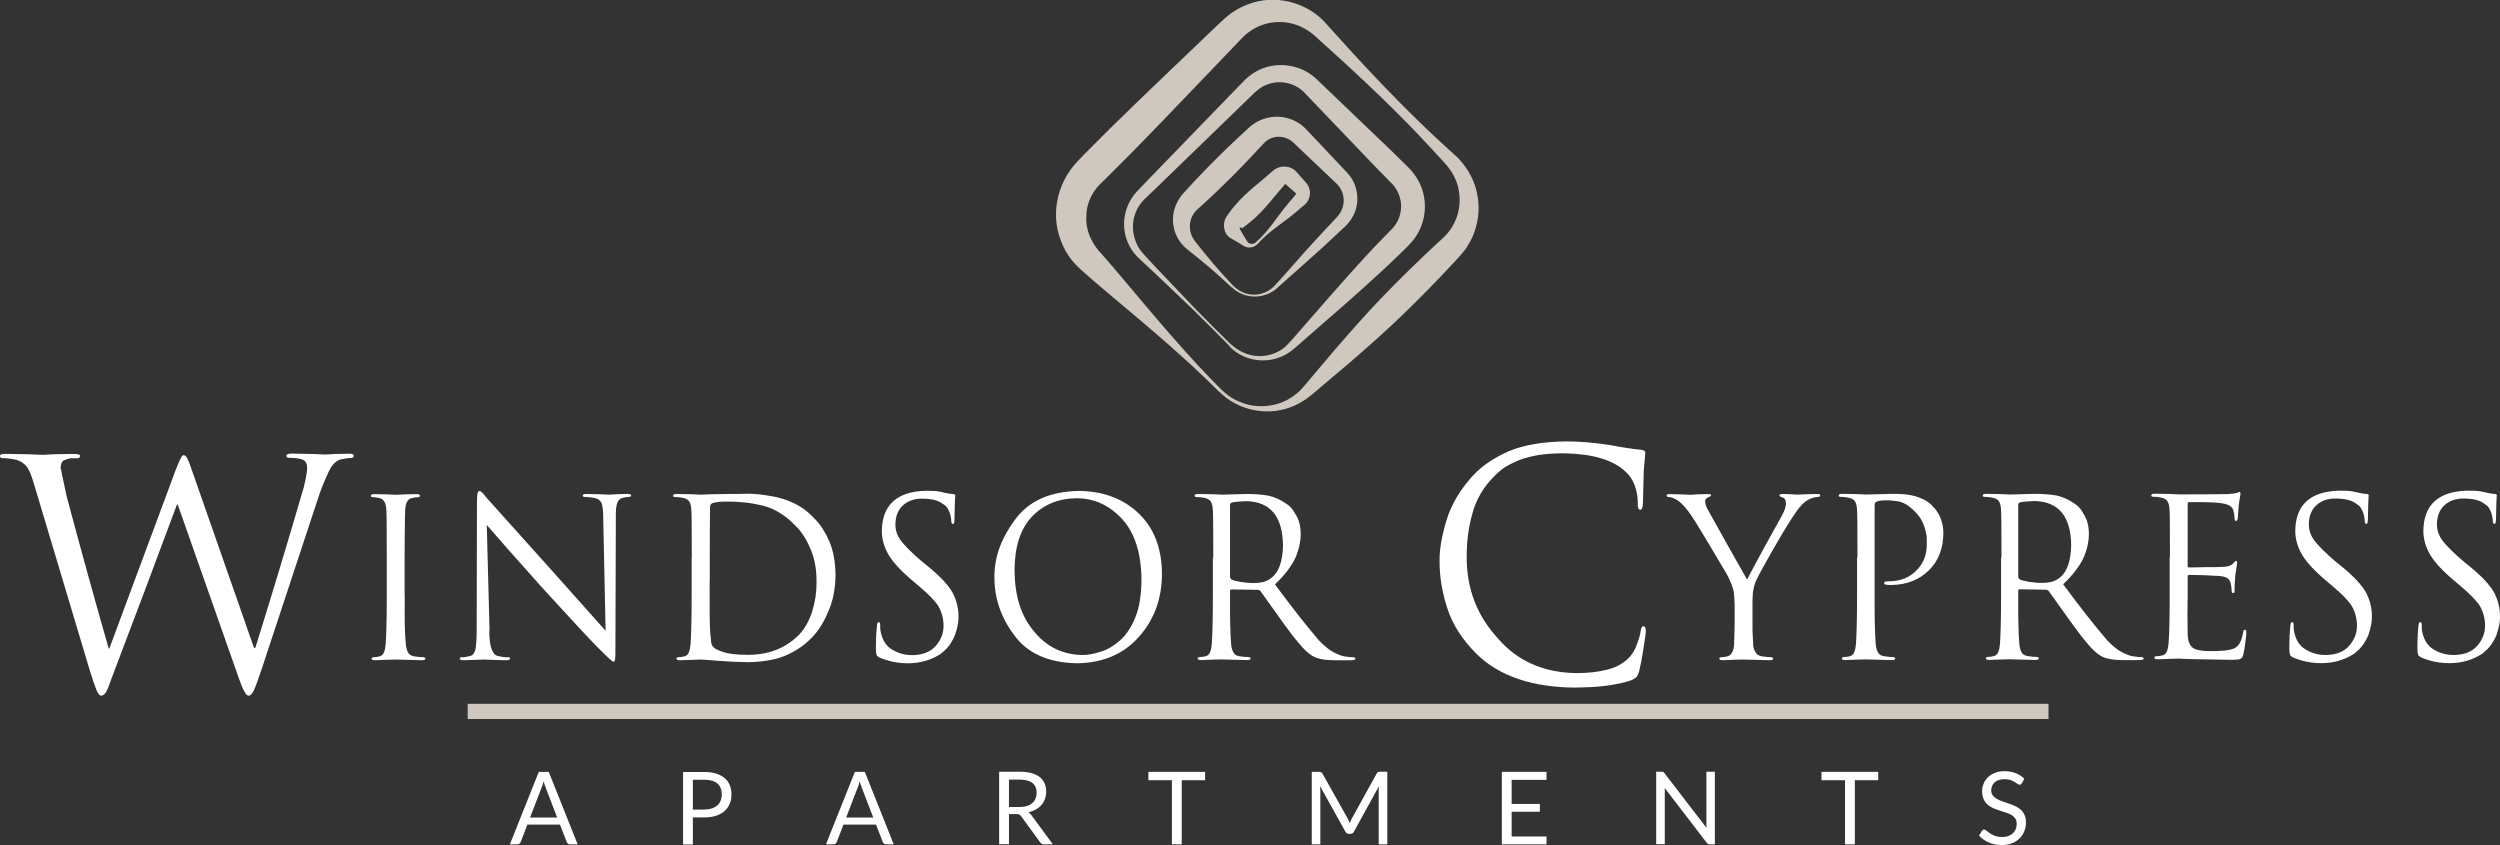 <?xml version="1.0" encoding="UTF-8"?>
<svg id="logo" xmlns="http://www.w3.org/2000/svg" viewBox="0 0 180.73 61.1">
  <rect x="0" y="0" width="180.73" height="61.1" fill="#333333" stroke="none"/>
  <defs>
    <style>
      .cls-1 {
        fill: #fff;
      }

      .cls-2 {
        fill: #cfc8be;
      }
    </style>
  </defs>
  <path id="Windsor_Cypress" data-name="Windsor Cypress" class="cls-1" d="M18.37,46.83h.09c1.08-3.46,2.25-7.32,3.5-11.6,.18-.75,.26-1.24,.24-1.45,0-.21-.07-.38-.22-.5-.2-.12-.55-.18-1.06-.18-.14,0-.21-.05-.21-.16,0-.1,.13-.15,.39-.15,1.26,.02,2.03,.04,2.32,.07,.12,0,.37-.01,.74-.04,.37-.01,.74-.02,1.1-.02,.21,0,.31,.04,.31,.13,0,.12-.07,.18-.2,.18-.18,0-.44,.04-.78,.11-.33,.12-.6,.4-.81,.84-.21,.44-.44,.97-.67,1.61-1.45,4.39-2.84,8.61-4.18,12.66-.27,.81-.46,1.34-.59,1.59-.12,.26-.24,.38-.37,.37-.1,0-.2-.09-.29-.28-.11-.18-.24-.48-.39-.91l-4.44-12.62h-.06c-1.57,4.24-3.16,8.44-4.74,12.6-.16,.47-.29,.79-.38,.95-.11,.17-.23,.26-.37,.26-.09,0-.19-.11-.3-.34-.1-.23-.27-.71-.5-1.45l-4.03-13.47c-.17-.59-.34-1.02-.52-1.28-.2-.24-.44-.41-.73-.5-.41-.09-.75-.13-1.02-.13-.12,.01-.19-.04-.21-.16,.02-.1,.14-.15,.37-.15,1.37,.02,2.26,.04,2.68,.07,.12,0,.4-.01,.84-.04,.42-.01,.92-.02,1.5-.02,.29,0,.42,.05,.41,.15-.02,.12-.09,.17-.23,.16h-.39c-.18,.01-.34,.06-.5,.13-.18,.06-.27,.24-.29,.54,0,.06,.02,.16,.07,.3,.01,.13,.04,.29,.09,.48,.07,.36,.17,.8,.28,1.31,1.01,3.78,2.02,7.45,3.04,11h.04l4.81-12.94c.29-.75,.48-1.1,.57-1.04,.1,0,.18,.08,.26,.23,.09,.18,.2,.45,.32,.82l4.51,12.9Zm10.89-3.7c-.02,1.58,0,2.73,.08,3.45,.02,.23,.07,.42,.15,.57,.08,.16,.23,.26,.45,.3,.27,.04,.5,.06,.69,.06,.08,.02,.12,.05,.12,.1,0,.08-.08,.12-.25,.12-1.01-.02-1.64-.04-1.88-.05-.31,0-.81,.02-1.51,.05-.16,0-.25-.04-.25-.12,0-.05,.04-.08,.12-.1,.15,0,.31-.02,.46-.06s.26-.14,.32-.3c.06-.14,.1-.33,.12-.57,.05-.73,.08-1.88,.08-3.46v-2.8c0-2.13-.01-3.28-.03-3.43-.02-.53-.19-.83-.52-.89-.19-.04-.35-.06-.48-.06-.08,0-.12-.03-.12-.1,0-.08,.08-.12,.25-.12,.73,.01,1.25,.03,1.55,.05,.07,0,.27-.01,.61-.03,.34-.01,.64-.02,.89-.02,.16,0,.25,.04,.25,.12-.01,.06-.05,.1-.12,.1-.1,0-.23,.02-.39,.05-.2,.03-.33,.12-.41,.26-.09,.15-.14,.36-.15,.65-.01,.21-.02,.53-.02,.96-.01,.45-.02,1.27-.02,2.47v2.8Zm6.11,2.45c0,.64,.07,1.09,.17,1.35,.1,.27,.24,.44,.44,.49,.34,.08,.59,.11,.77,.09,.08,0,.12,.03,.12,.1,0,.08-.09,.12-.27,.12-.92-.02-1.46-.04-1.63-.05-.21,0-.71,.02-1.48,.05-.16,0-.25-.04-.25-.12,0-.06,.04-.1,.13-.1,.15,.02,.36-.02,.63-.09,.19-.05,.32-.23,.38-.52,.05-.3,.08-.8,.08-1.5l.02-9.11c0-.32,.02-.54,.05-.65,.03-.1,.07-.15,.13-.15,.07,.01,.16,.08,.27,.19,.09,.11,.18,.22,.26,.32,.57,.64,2.2,2.45,4.89,5.45,1.75,1.96,2.98,3.35,3.7,4.15l-.17-8.09c0-.52-.04-.89-.11-1.11-.08-.21-.25-.34-.5-.4-.33-.05-.58-.08-.75-.08-.09,0-.13-.04-.12-.11,0-.07,.1-.1,.31-.1,.8,.01,1.33,.03,1.6,.05,.09,0,.25-.01,.49-.03,.24-.01,.51-.02,.82-.02,.18,0,.27,.03,.28,.1,0,.07-.06,.11-.17,.11-.07,0-.19,.02-.37,.05-.24,.04-.39,.17-.46,.38-.09,.21-.12,.56-.11,1.03l-.03,9.32c0,.5,0,.81-.02,.94-.02,.12-.06,.19-.12,.19-.03,.05-.41-.29-1.13-1.02-.61-.61-1.94-2.05-4.01-4.31-1.98-2.22-3.33-3.74-4.02-4.55l.2,7.62Zm14.64-5.26c0-2.13-.01-3.28-.03-3.43-.01-.28-.06-.49-.14-.62-.09-.15-.27-.25-.53-.29-.16-.03-.33-.05-.52-.05-.09,0-.13-.03-.13-.1,0-.08,.08-.12,.25-.12,.89,.01,1.47,.03,1.74,.05,.11,0,.37-.01,.77-.03,.4-.01,.84-.02,1.31-.02,.4,0,.86,0,1.37-.02,.52,.01,1.05,.07,1.62,.17,.58,.09,1.14,.26,1.7,.53,.54,.26,1.04,.64,1.49,1.13,.4,.4,.75,.94,1.04,1.61,.29,.67,.44,1.48,.45,2.44-.01,.99-.18,1.86-.51,2.61-.32,.77-.7,1.39-1.15,1.86-.16,.17-.36,.36-.62,.57-.26,.21-.58,.41-.97,.61-.76,.41-1.79,.63-3.08,.65-.71-.01-1.42-.04-2.14-.1-.73-.06-1.15-.09-1.27-.09-.31,.01-.81,.03-1.51,.05-.17,0-.25-.04-.25-.12,0-.05,.04-.08,.12-.1,.15,0,.31-.02,.46-.06,.15-.04,.26-.14,.32-.3,.06-.14,.1-.33,.12-.57,.05-.73,.08-1.88,.08-3.46v-2.8Zm1.29,1.72c0,1.84,0,2.99,.03,3.45,0,.2,.03,.42,.06,.67,0,.26,.05,.44,.11,.54,.1,.15,.33,.29,.71,.41,.38,.15,1.02,.23,1.91,.23,1.49-.01,2.71-.5,3.67-1.48,.4-.43,.71-.99,.93-1.67,.1-.34,.18-.69,.24-1.05,.05-.35,.07-.71,.07-1.08,0-.51-.04-.97-.13-1.4-.09-.41-.21-.79-.37-1.12-.15-.34-.31-.63-.48-.88-.16-.24-.33-.45-.5-.61-.73-.77-1.52-1.27-2.37-1.49-.85-.21-1.74-.31-2.67-.3-.16,0-.34,0-.55,.02-.22,.03-.37,.06-.45,.09-.13,.05-.19,.16-.18,.32-.01,.78-.02,1.91-.02,3.38v1.97Zm14.34,5.91c-.74,0-1.43-.14-2.09-.43-.1-.06-.16-.12-.18-.19-.03-.07-.05-.21-.05-.41,0-.84,.04-1.4,.08-1.68,0-.17,.05-.26,.12-.26,.08,0,.11,.06,.11,.17-.01,.16,0,.36,.05,.59,.13,.58,.41,1,.85,1.24,.43,.26,.92,.39,1.45,.38,.74-.01,1.3-.24,1.68-.68,.36-.42,.55-.9,.55-1.43s-.13-1.01-.38-1.44c-.27-.41-.73-.88-1.39-1.43l-.69-.59c-.79-.69-1.32-1.3-1.6-1.84-.28-.54-.41-1.08-.4-1.61,.04-1.85,1.1-2.81,3.19-2.86,.31,0,.58,.01,.81,.03,.23,.04,.43,.08,.62,.13,.27,.05,.45,.08,.54,.08s.15,.04,.15,.11c-.02,.07-.04,.63-.06,1.68,0,.25-.03,.37-.1,.37-.08,0-.13-.07-.13-.21,0-.11-.02-.25-.06-.41-.04-.17-.09-.3-.14-.38-.02-.06-.06-.13-.13-.22-.07-.09-.18-.18-.34-.27-.13-.1-.32-.19-.57-.25-.25-.06-.55-.09-.9-.09-.54,0-.99,.16-1.34,.47-.36,.32-.55,.78-.56,1.37-.01,.42,.12,.82,.4,1.2,.28,.37,.77,.86,1.48,1.47l.43,.35c.89,.72,1.5,1.36,1.82,1.93,.3,.57,.44,1.17,.43,1.8,0,.34-.08,.76-.25,1.26-.09,.23-.22,.47-.38,.71-.17,.23-.4,.46-.67,.67-.69,.44-1.47,.67-2.34,.67Zm6.25-6.25c-.01-1.39,.47-2.75,1.45-4.08,.97-1.37,2.51-2.08,4.61-2.13,1.77,.01,3.21,.54,4.32,1.58,1.13,1.05,1.71,2.51,1.73,4.38,0,1.82-.56,3.35-1.66,4.58-1.1,1.25-2.59,1.89-4.48,1.92-2.09-.04-3.61-.73-4.56-2.06-.95-1.27-1.42-2.67-1.41-4.18Zm1.46-.44c0,1.86,.49,3.33,1.43,4.42,.91,1.1,2.08,1.66,3.5,1.67,.37,0,.79-.07,1.26-.23,.47-.13,.93-.39,1.38-.78,.46-.39,.84-.95,1.14-1.67,.3-.71,.45-1.63,.46-2.78-.02-1.92-.49-3.38-1.41-4.38-.92-.99-2.01-1.49-3.27-1.49s-2.37,.43-3.21,1.3c-.85,.87-1.28,2.18-1.29,3.93Zm14.36-.94c0-2.13-.01-3.28-.03-3.43-.01-.28-.06-.49-.14-.62-.09-.15-.27-.25-.53-.29-.16-.03-.33-.05-.52-.05-.09,0-.13-.03-.13-.1,0-.08,.08-.12,.25-.12,.89,.01,1.47,.03,1.74,.05,.45-.01,1.05-.03,1.81-.05,.51,0,1,.04,1.48,.11,.48,.1,.93,.3,1.34,.59,.11,.06,.23,.16,.35,.29,.12,.13,.22,.29,.32,.47,.25,.37,.37,.84,.38,1.41,0,.58-.13,1.17-.4,1.78-.29,.6-.77,1.23-1.46,1.89,1.25,1.69,2.32,3.05,3.2,4.07,.42,.43,.8,.73,1.13,.88,.32,.16,.57,.24,.75,.26,.3,.05,.5,.06,.6,.05,.08,.02,.13,.05,.14,.1,.01,.08-.11,.12-.38,.12h-1.09c-.42,0-.75-.03-.98-.08-.25-.04-.47-.12-.66-.23-.31-.19-.62-.48-.94-.87-.33-.38-.71-.87-1.14-1.47-.73-1.02-1.29-1.8-1.68-2.35-.05-.06-.12-.09-.2-.09l-1.89-.03c-.08,0-.11,.04-.11,.12v.38c-.01,1.58,.02,2.74,.08,3.46,.02,.23,.07,.42,.15,.57,.07,.16,.22,.26,.44,.3,.27,.04,.5,.06,.7,.06,.08,.02,.12,.05,.12,.1,0,.08-.08,.12-.25,.12-1.02-.02-1.65-.04-1.89-.05-.26,0-.74,.02-1.44,.05-.16,0-.25-.04-.25-.12,0-.05,.04-.08,.12-.1,.15,0,.31-.02,.46-.06,.15-.04,.26-.14,.32-.3,.06-.14,.1-.33,.12-.57,.05-.72,.08-1.88,.08-3.45v-2.8Zm1.22,1.39c0,.07,.04,.14,.11,.19,.13,.06,.35,.12,.65,.17,.3,.05,.62,.08,.97,.08,.19,0,.38-.02,.59-.06,.2-.04,.39-.12,.56-.24,.61-.4,.92-1.21,.94-2.44-.03-2.08-.92-3.15-2.67-3.18-.49,.02-.84,.05-1.03,.1-.09,.03-.13,.09-.13,.19v5.2Zm25.05,8c-3.2-.01-5.61-.83-7.25-2.45-1.02-1.02-1.73-2.12-2.11-3.31-.38-1.18-.56-2.32-.55-3.41-.01-.8,.15-1.77,.5-2.93,.35-1.15,1-2.24,1.95-3.27,.65-.69,1.52-1.27,2.6-1.74,1.07-.44,2.44-.67,4.11-.69,.97,0,2.03,.09,3.19,.27,.82,.16,1.57,.27,2.24,.34,.21,.03,.3,.11,.28,.24-.01,.1-.05,.53-.11,1.27-.03,.98-.05,1.76-.06,2.34-.01,.33-.08,.49-.19,.48-.14,0-.2-.16-.18-.48,0-.47-.08-.91-.24-1.32-.16-.41-.39-.74-.69-.99-.88-.82-2.34-1.25-4.39-1.29-.72,0-1.35,.04-1.89,.13-.56,.1-1.04,.23-1.44,.39-.39,.17-.73,.34-1.01,.52-.28,.2-.52,.41-.72,.62-.78,.78-1.3,1.67-1.57,2.67-.29,1-.43,2.08-.42,3.25,.01,2.22,.75,4.15,2.22,5.76,1.42,1.67,3.33,2.52,5.72,2.55,.83,0,1.57-.08,2.21-.25,.64-.15,1.17-.44,1.61-.89,.25-.27,.44-.61,.57-1,.14-.38,.22-.68,.25-.91,.03-.23,.1-.34,.21-.34,.11,.02,.16,.14,.16,.34,0,.13-.05,.53-.16,1.21-.1,.68-.21,1.25-.32,1.7-.06,.2-.13,.34-.18,.41-.07,.07-.2,.16-.4,.25-.45,.16-1.05,.29-1.78,.39-.72,.09-1.44,.13-2.17,.13h0Zm11.41-6.1c0-.41-.03-.74-.09-.99-.07-.24-.15-.47-.26-.68-.02-.09-.14-.33-.37-.71-.23-.39-.5-.85-.82-1.38-.67-1.12-1.17-1.96-1.52-2.49-.4-.6-.75-.99-1.04-1.18-.27-.17-.49-.25-.66-.25-.09,0-.14-.04-.15-.11,0-.07,.07-.1,.2-.1,.62,.01,1.12,.03,1.53,.05,.07,0,.23-.01,.47-.03,.25-.01,.52-.02,.82-.02,.15,0,.21,.03,.2,.1-.02,.04-.09,.09-.23,.14-.14,.06-.2,.16-.2,.29,0,.18,.07,.38,.2,.61,.93,1.68,1.88,3.36,2.83,5.04,.23-.46,.66-1.26,1.29-2.41,.63-1.14,1.05-1.9,1.26-2.27,.17-.34,.26-.61,.26-.82,0-.23-.08-.38-.24-.44-.16-.04-.23-.09-.23-.16,0-.06,.08-.09,.25-.09,.48,.01,.82,.03,1.01,.05,.09,0,.32-.01,.68-.03,.37-.01,.64-.02,.81-.02,.13,0,.19,.03,.2,.09,0,.08-.07,.13-.2,.13-.19,0-.43,.07-.71,.22-.26,.15-.53,.42-.81,.82-.32,.45-.84,1.28-1.54,2.49-.33,.56-.62,1.09-.88,1.56-.27,.48-.44,.81-.52,1-.06,.14-.1,.27-.13,.4-.03,.14-.06,.27-.08,.4-.02,.27-.03,.54-.03,.8v1.37c-.01,.32,0,.85,.05,1.59,0,.23,.07,.42,.17,.57,.08,.16,.23,.26,.46,.3,.27,.04,.5,.06,.69,.06,.08,.02,.12,.05,.12,.1,0,.08-.08,.12-.24,.12-1.02-.02-1.65-.04-1.89-.05-.31,0-.81,.02-1.51,.05-.16,0-.25-.04-.25-.12,0-.05,.04-.08,.13-.1,.15,0,.3-.02,.46-.06,.15-.04,.27-.14,.35-.3,.07-.14,.12-.33,.13-.57,.03-.74,.04-1.28,.04-1.59v-1.37Zm8.89-3.3c0-2.13-.01-3.27-.03-3.43-.01-.28-.06-.49-.14-.62-.09-.15-.27-.25-.53-.29-.16-.03-.33-.05-.52-.05-.09,0-.13-.03-.13-.1,0-.08,.08-.12,.25-.12,.86,.01,1.44,.03,1.74,.05,.46-.01,1.11-.03,1.94-.05,.49,0,.9,.03,1.24,.09,.34,.07,.62,.15,.83,.26,.22,.09,.39,.19,.53,.3,.12,.09,.21,.18,.26,.26,.18,.16,.36,.4,.52,.73,.15,.34,.24,.72,.25,1.16,0,1.15-.36,2.06-1.06,2.74-.7,.69-1.61,1.04-2.73,1.05-.1,0-.21,0-.32-.02-.1,0-.16-.04-.17-.11,0-.06,.03-.1,.09-.12,.06,0,.17-.02,.32-.02,.77-.01,1.4-.26,1.9-.76,.5-.48,.76-1.09,.77-1.84v-.51c0-.18-.05-.38-.11-.61-.05-.22-.14-.45-.26-.68-.12-.22-.28-.44-.5-.65-.41-.42-.81-.66-1.21-.73-.4-.06-.7-.08-.9-.07-.28,0-.5,.03-.66,.1-.09,.03-.13,.13-.13,.3v6.54c-.01,1.58,.02,2.73,.08,3.46,.02,.23,.07,.42,.15,.57,.07,.16,.22,.26,.45,.3,.27,.04,.49,.06,.69,.06,.08,.02,.12,.05,.12,.1,0,.08-.08,.12-.25,.12-1.01-.02-1.64-.04-1.89-.05-.28,0-.78,.02-1.47,.05-.16,0-.25-.04-.25-.12,0-.05,.04-.08,.12-.1,.15,0,.31-.02,.46-.06,.15-.04,.26-.14,.32-.3,.06-.14,.1-.33,.12-.57,.05-.72,.08-1.88,.08-3.45v-2.81Zm10.41,0c0-2.13-.01-3.28-.03-3.43-.01-.28-.06-.49-.14-.62-.09-.15-.27-.25-.53-.29-.16-.03-.33-.05-.52-.05-.09,0-.13-.03-.13-.1,0-.08,.08-.12,.25-.12,.89,.01,1.47,.03,1.74,.05,.45-.01,1.05-.03,1.81-.05,.51,0,1,.04,1.48,.11,.48,.1,.93,.3,1.34,.59,.11,.06,.23,.16,.35,.29,.12,.13,.22,.29,.32,.47,.25,.37,.37,.84,.38,1.41,0,.58-.13,1.17-.4,1.78-.29,.6-.77,1.23-1.46,1.89,1.25,1.69,2.32,3.05,3.2,4.07,.42,.43,.8,.73,1.13,.88,.32,.16,.57,.24,.75,.26,.3,.05,.5,.06,.6,.05,.08,.02,.13,.05,.14,.1,.01,.08-.11,.12-.38,.12h-1.09c-.42,0-.75-.03-.98-.08-.25-.04-.47-.12-.66-.23-.31-.19-.62-.48-.94-.87-.33-.38-.71-.87-1.14-1.47-.73-1.02-1.29-1.8-1.68-2.35-.05-.06-.12-.09-.2-.09l-1.89-.03c-.08,0-.11,.04-.11,.12v.38c-.01,1.58,.02,2.74,.08,3.46,.02,.23,.07,.42,.15,.57,.07,.16,.22,.26,.44,.3,.27,.04,.5,.06,.7,.06,.08,.02,.12,.05,.12,.1,0,.08-.08,.12-.25,.12-1.02-.02-1.65-.04-1.89-.05-.26,0-.74,.02-1.44,.05-.16,0-.25-.04-.25-.12,0-.05,.04-.08,.12-.1,.15,0,.31-.02,.46-.06,.15-.04,.26-.14,.32-.3,.06-.14,.1-.33,.12-.57,.05-.72,.08-1.88,.08-3.45v-2.8Zm1.22,1.39c0,.07,.04,.14,.11,.19,.13,.06,.35,.12,.65,.17,.3,.05,.62,.08,.97,.08,.19,0,.38-.02,.59-.06,.2-.04,.39-.12,.56-.24,.61-.4,.92-1.21,.94-2.44-.03-2.08-.92-3.15-2.67-3.18-.49,.02-.84,.05-1.03,.1-.09,.03-.13,.09-.13,.19v5.2Zm10.96-1.4c0-2.13-.01-3.27-.03-3.43-.01-.28-.06-.49-.14-.62-.09-.15-.27-.25-.53-.29-.16-.03-.33-.05-.52-.05-.09,0-.13-.03-.13-.1,0-.08,.08-.12,.25-.12,.89,.01,1.47,.03,1.74,.05,1.05,0,2.22,0,3.52-.02,.31-.02,.53-.05,.67-.08,.07-.04,.14-.07,.21-.08,.04,.01,.06,.06,.06,.14-.01,.08-.05,.33-.12,.74-.02,.33-.05,.68-.08,1.04-.01,.11-.05,.17-.11,.18-.08,0-.12-.07-.12-.21s-.03-.33-.09-.56c-.03-.13-.12-.24-.26-.33-.16-.1-.43-.17-.84-.21-.18-.02-.54-.04-1.08-.05h-1.03c-.06,0-.09,.05-.09,.16v4.4c-.02,.1,.01,.16,.09,.16,.18,0,.57,0,1.19-.02,.6,0,1.02,0,1.26-.02,.36-.01,.61-.09,.73-.23,.1-.13,.18-.2,.23-.2,.06,0,.08,.04,.08,.12-.01,.08-.06,.38-.13,.89-.04,.44-.06,.78-.06,1.02v.18c0,.08-.04,.11-.1,.11-.07,0-.11-.05-.11-.15,0-.14-.02-.32-.06-.52-.02-.12-.08-.23-.18-.35-.12-.11-.32-.18-.62-.21-.81-.05-1.55-.08-2.21-.08-.07,0-.11,.04-.11,.11v1.39c-.02,1.01-.02,1.91,0,2.71,0,.52,.13,.87,.36,1.05,.23,.18,.71,.26,1.44,.25,.22,0,.47-.01,.76-.03,.28-.02,.53-.07,.74-.14,.38-.15,.61-.53,.7-1.15,.02-.16,.06-.23,.14-.23,.08,.01,.11,.09,.1,.23,0,.1-.02,.33-.07,.68-.04,.36-.09,.65-.14,.86-.04,.19-.12,.31-.23,.35-.11,.04-.33,.06-.64,.06-2.21-.03-3.47-.06-3.8-.09-.31,.01-.81,.03-1.51,.05-.17,0-.26-.04-.26-.12,0-.05,.04-.08,.12-.1,.16,0,.32-.02,.47-.06,.16-.04,.26-.14,.32-.3,.06-.14,.1-.33,.12-.57,.06-.72,.08-1.88,.08-3.45v-2.81Zm10.95,7.64c-.74,0-1.43-.14-2.09-.43-.1-.06-.16-.12-.18-.19-.03-.07-.05-.21-.05-.41,0-.84,.04-1.4,.08-1.68,0-.17,.05-.26,.12-.26,.08,0,.11,.06,.11,.17-.01,.16,0,.36,.05,.59,.13,.58,.41,1,.85,1.24,.43,.26,.92,.39,1.45,.38,.74-.01,1.3-.24,1.68-.68,.36-.42,.55-.9,.55-1.43s-.13-1.01-.38-1.44c-.27-.41-.73-.88-1.39-1.43l-.69-.59c-.79-.69-1.32-1.3-1.6-1.84-.28-.54-.41-1.08-.4-1.61,.04-1.85,1.1-2.81,3.19-2.86,.31,0,.58,.01,.81,.03,.23,.04,.43,.08,.62,.13,.27,.05,.45,.08,.54,.08s.15,.04,.15,.11c-.02,.07-.04,.63-.06,1.68,0,.25-.03,.37-.1,.37-.08,0-.13-.07-.13-.21,0-.11-.02-.25-.06-.41-.04-.17-.09-.3-.14-.38-.02-.06-.06-.13-.13-.22-.07-.09-.18-.18-.34-.27-.13-.1-.32-.19-.57-.25-.25-.06-.55-.09-.9-.09-.54,0-.99,.16-1.34,.47-.36,.32-.55,.78-.56,1.37-.01,.42,.12,.82,.4,1.2,.28,.37,.77,.86,1.48,1.47l.43,.35c.89,.72,1.5,1.36,1.82,1.93,.3,.57,.44,1.17,.43,1.8,0,.34-.08,.76-.25,1.26-.09,.23-.22,.47-.38,.71-.17,.23-.4,.46-.67,.67-.69,.44-1.47,.67-2.34,.67Zm9.26,0c-.74,0-1.43-.14-2.09-.43-.1-.06-.16-.12-.18-.19-.03-.07-.05-.21-.05-.41,0-.84,.04-1.4,.08-1.68,0-.17,.05-.26,.12-.26,.08,0,.11,.06,.11,.17-.01,.16,0,.36,.05,.59,.13,.58,.41,1,.85,1.24,.43,.26,.92,.39,1.45,.38,.74-.01,1.3-.24,1.68-.68,.36-.42,.55-.9,.55-1.43s-.13-1.01-.38-1.44c-.27-.41-.73-.88-1.39-1.43l-.69-.59c-.79-.69-1.32-1.3-1.6-1.84-.28-.54-.41-1.08-.4-1.61,.04-1.85,1.1-2.81,3.19-2.86,.31,0,.58,.01,.81,.03,.23,.04,.43,.08,.62,.13,.27,.05,.45,.08,.54,.08s.15,.04,.15,.11c-.02,.07-.04,.63-.06,1.68,0,.25-.03,.37-.1,.37-.08,0-.13-.07-.13-.21,0-.11-.02-.25-.06-.41-.04-.17-.09-.3-.14-.38-.02-.06-.06-.13-.13-.22-.07-.09-.18-.18-.34-.27-.13-.1-.32-.19-.57-.25-.25-.06-.55-.09-.9-.09-.54,0-.99,.16-1.34,.47-.36,.32-.55,.78-.56,1.37-.01,.42,.12,.82,.4,1.2,.28,.37,.77,.86,1.48,1.47l.43,.35c.89,.72,1.5,1.36,1.82,1.93,.3,.57,.44,1.17,.43,1.8,0,.34-.08,.76-.25,1.26-.09,.23-.22,.47-.38,.71-.17,.23-.4,.46-.67,.67-.69,.44-1.47,.67-2.34,.67Z"/>
  <rect class="cls-2" x="33.81" y="50.88" width="114.28" height="1.1"/>
  <path id="apartments" class="cls-1" d="M41.76,61.04h-.55c-.06,0-.11-.02-.15-.05-.04-.03-.07-.07-.09-.12l-.49-1.26h-2.35l-.49,1.26s-.04,.08-.08,.12c-.04,.03-.09,.05-.15,.05h-.55l2.09-5.24h.72l2.09,5.24Zm-1.48-1.94l-.82-2.13c-.02-.06-.05-.14-.08-.22-.03-.08-.05-.17-.08-.27-.05,.2-.1,.36-.16,.49l-.82,2.13h1.95Zm10.65-3.29c.33,0,.62,.04,.86,.12,.24,.08,.45,.19,.61,.33,.16,.14,.28,.31,.36,.51,.08,.2,.12,.42,.12,.67s-.04,.47-.13,.67-.21,.38-.37,.52c-.16,.15-.37,.26-.61,.34-.24,.08-.52,.12-.84,.12h-.84v1.96h-.71v-5.24h1.55Zm0,2.71c.2,0,.38-.03,.54-.08,.15-.05,.29-.13,.39-.22,.11-.1,.19-.21,.24-.35,.05-.13,.08-.28,.08-.44,0-.33-.1-.59-.31-.78-.21-.19-.52-.28-.94-.28h-.84v2.16h.84Zm13.68,2.52h-.55c-.06,0-.11-.02-.15-.05-.04-.03-.07-.07-.09-.12l-.49-1.26h-2.35l-.49,1.26s-.04,.08-.08,.12c-.04,.03-.09,.05-.15,.05h-.55l2.09-5.24h.72l2.09,5.24Zm-1.48-1.94l-.82-2.13c-.02-.06-.05-.14-.08-.22-.03-.08-.05-.17-.08-.27-.05,.2-.1,.36-.16,.49l-.82,2.13h1.95Zm12.98,1.94h-.63c-.13,0-.22-.05-.29-.15l-1.36-1.87c-.04-.06-.09-.1-.13-.13-.05-.03-.12-.04-.22-.04h-.54v2.18h-.71v-5.24h1.48c.33,0,.62,.03,.86,.1,.24,.07,.44,.16,.6,.29,.16,.13,.27,.28,.35,.46,.08,.18,.11,.38,.11,.6,0,.19-.03,.36-.09,.52-.06,.16-.14,.31-.25,.43-.11,.13-.25,.24-.41,.33s-.34,.16-.54,.2c.09,.05,.17,.13,.23,.22l1.53,2.08Zm-2.42-2.7c.2,0,.39-.02,.54-.07,.16-.05,.29-.12,.39-.21,.11-.09,.19-.2,.24-.33,.05-.13,.08-.27,.08-.42,0-.31-.1-.55-.31-.71s-.51-.24-.92-.24h-.77v1.98h.75Zm13.44-1.94h-1.7v4.64h-.71v-4.64h-1.7v-.6h4.1v.6Zm13.16-.6v5.24h-.62v-3.85c0-.05,0-.11,0-.16,0-.06,0-.12,.01-.18l-1.8,3.27c-.06,.11-.14,.16-.26,.16h-.1c-.11,0-.2-.05-.26-.16l-1.83-3.29c.01,.13,.02,.25,.02,.36v3.85h-.62v-5.24h.52c.06,0,.11,0,.15,.02,.03,.01,.07,.05,.1,.1l1.81,3.22c.03,.06,.06,.12,.09,.18,.03,.06,.05,.13,.08,.19,.02-.07,.05-.13,.08-.2,.03-.06,.06-.13,.09-.18l1.78-3.22c.03-.06,.06-.09,.1-.1,.04-.01,.08-.02,.15-.02h.52Zm11.51,4.66v.58h-3.23v-5.24h3.23v.58h-2.52v1.74h2.04v.56h-2.04v1.79h2.52Zm12.17-4.66v5.24h-.35c-.06,0-.1,0-.14-.03-.04-.02-.07-.05-.11-.1l-3.03-3.95c0,.06,0,.12,.01,.18s0,.11,0,.16v3.73h-.62v-5.24h.37s.06,0,.08,0,.04,0,.06,.02c.02,0,.03,.02,.05,.04,.02,.02,.04,.04,.05,.06l3.03,3.94c0-.06,0-.12-.01-.18,0-.06,0-.12,0-.17v-3.71h.62Zm11.82,.6h-1.7v4.64h-.71v-4.64h-1.7v-.6h4.1v.6Zm10.37,.22s-.05,.06-.07,.08c-.03,.02-.06,.03-.09,.03-.04,0-.09-.02-.15-.06-.06-.04-.13-.09-.21-.14-.08-.05-.19-.1-.3-.14s-.26-.06-.43-.06c-.16,0-.3,.02-.42,.06-.12,.04-.22,.1-.3,.17-.08,.07-.14,.16-.18,.26-.04,.1-.06,.21-.06,.32,0,.15,.04,.27,.11,.36,.07,.1,.17,.18,.29,.25,.12,.07,.25,.13,.4,.18,.15,.05,.3,.1,.46,.16,.16,.05,.31,.11,.46,.18,.15,.07,.28,.15,.4,.25s.21,.23,.28,.38,.11,.33,.11,.55c0,.23-.04,.44-.12,.64-.08,.2-.19,.38-.34,.52s-.33,.27-.55,.35c-.22,.09-.47,.13-.74,.13-.34,0-.65-.06-.93-.18-.28-.12-.52-.29-.71-.5l.2-.34s.04-.05,.07-.07,.06-.03,.09-.03c.03,0,.07,.01,.11,.04s.09,.06,.14,.1,.11,.08,.18,.13c.07,.05,.14,.09,.22,.13,.08,.04,.18,.07,.29,.1,.11,.03,.23,.04,.36,.04,.17,0,.32-.02,.45-.07,.13-.05,.24-.11,.33-.2,.09-.08,.16-.18,.21-.3s.07-.25,.07-.39c0-.16-.04-.29-.11-.39-.07-.1-.17-.19-.28-.25s-.25-.13-.4-.17-.3-.1-.46-.15c-.16-.05-.31-.11-.46-.17-.15-.07-.28-.15-.4-.26-.12-.1-.21-.24-.28-.39s-.11-.35-.11-.58c0-.19,.04-.36,.11-.54s.18-.33,.31-.46c.14-.13,.31-.24,.51-.32,.2-.08,.43-.12,.69-.12,.29,0,.56,.05,.8,.14,.24,.09,.45,.23,.63,.4l-.17,.34Z"/>
  <path class="cls-2" d="M90.89,17.65c-.23,.27-.69,.34-1.04,.09-.27-.17-.54-.33-.82-.49l-.11-.06c-.06-.04-.11-.09-.16-.14-.1-.11-.18-.24-.22-.38-.09-.29-.08-.63,.08-.93,.04-.07,.09-.14,.14-.21l.07-.1c.05-.06,.09-.13,.14-.19,.09-.13,.19-.25,.29-.36,.79-.96,1.81-1.68,2.73-2.5,.48-.47,1.29-.44,1.72,.03l.62,.7,.08,.09c.05,.05,.09,.11,.13,.18,.08,.13,.13,.27,.15,.41,.04,.28-.03,.58-.19,.81-.04,.06-.09,.11-.14,.16l-.09,.08-.18,.15-.35,.3c-.94,.81-2.05,1.44-2.85,2.38Zm-.12-.12c.94-.8,1.58-1.91,2.38-2.85l.3-.35,.15-.18,.08-.09v-.02s0-.06,0-.08c0,0-.02-.02-.03-.02h-.01s-.08-.08-.08-.08l-.69-.61s0,.05,.05,.04c-.82,.92-1.54,1.95-2.5,2.73-.12,.1-.24,.2-.36,.29-.06,.05-.13,.09-.19,.14l-.1,.07s0-.02,0-.03c-.01-.04-.06-.06-.1-.05-.02,0-.04,.02-.05,.04,0,.01-.01,.02-.01,.04l.06,.1c.15,.28,.32,.56,.49,.82,.09,.2,.43,.27,.63,.08Zm-1.73,3.25c-.55-.51-1.1-1.02-1.67-1.5l-.87-.72-.44-.35c-.15-.12-.29-.22-.46-.39-.32-.32-.57-.73-.7-1.18-.12-.45-.15-.95-.02-1.43,.12-.47,.39-.95,.7-1.27l.76-.83c1.02-1.09,2.09-2.15,3.18-3.17l.41-.38,.21-.19,.1-.1,.14-.12c.38-.33,.85-.55,1.34-.65,.98-.21,2.03,.13,2.7,.84l1.54,1.63,.77,.82,.39,.41c.13,.14,.25,.26,.41,.45,.59,.73,.75,1.74,.45,2.6-.15,.42-.42,.83-.73,1.11l-.82,.77c-1.09,1.03-2.22,2.01-3.34,3.01l-.84,.75c-.3,.26-.67,.42-1.05,.5-.76,.16-1.59-.07-2.14-.61Zm.12-.12c.25,.26,.57,.45,.92,.56,.35,.1,.72,.11,1.07,.02,.35-.09,.67-.27,.93-.52,.25-.26,.5-.55,.75-.82,.99-1.12,1.98-2.25,3.01-3.34l.77-.82c.23-.24,.37-.48,.46-.77,.17-.57,.02-1.2-.37-1.62l-3.22-3.06c-.39-.36-.95-.49-1.44-.35-.24,.07-.46,.2-.63,.37l-.74,.79c-1.02,1.1-2.08,2.16-3.17,3.18l-.83,.76c-.23,.19-.37,.36-.49,.61-.23,.47-.23,1.1,.09,1.62,.07,.12,.2,.27,.32,.42l.35,.44,.72,.87c.48,.57,.99,1.13,1.5,1.67Zm-.26,4.37c-.88-.89-1.76-1.78-2.66-2.66l-2.72-2.59c-.46-.44-.91-.83-1.38-1.3-.45-.5-.76-1.14-.85-1.83-.09-.68,.03-1.39,.35-2.02,.16-.31,.37-.6,.61-.85l.65-.68,5.23-5.4,1.31-1.35,.33-.34,.16-.17,.2-.19c.28-.24,.59-.46,.93-.61,1.36-.64,3.1-.35,4.18,.74l5.43,5.2,.67,.66,.34,.33,.17,.17,.2,.22c.52,.6,.86,1.36,.94,2.16,.08,.79-.08,1.61-.47,2.31-.19,.35-.45,.67-.72,.94l-.67,.66c-1.8,1.74-3.69,3.39-5.59,5.04l-1.42,1.24c-.24,.21-.45,.41-.73,.63-.27,.2-.56,.38-.88,.49-1.25,.49-2.73,.16-3.62-.78Zm.12-.12c.45,.42,1.01,.7,1.6,.8,.6,.09,1.21-.01,1.73-.27,.54-.25,.9-.71,1.32-1.19l1.24-1.42c1.65-1.89,3.3-3.79,5.04-5.59l.66-.67c.17-.18,.3-.35,.41-.56,.21-.4,.3-.87,.26-1.32-.05-.45-.22-.89-.51-1.25l-.11-.13-.16-.16-.33-.34-.66-.67-5.2-5.43c-.68-.73-1.83-.98-2.77-.57-.24,.09-.45,.23-.65,.39l-.15,.13-.17,.16-.34,.33-1.35,1.31-5.4,5.23-.68,.65c-.2,.2-.38,.4-.52,.65-.28,.48-.41,1.05-.37,1.61,.04,.56,.24,1.12,.6,1.58,.38,.45,.84,.92,1.26,1.37l2.59,2.72c.87,.9,1.76,1.78,2.66,2.66Zm-.88,3.42c-2.47-2.48-5.18-4.74-7.87-7-.67-.57-1.35-1.13-2-1.72-.09-.08-.16-.14-.25-.23l-.28-.28c-.18-.2-.36-.4-.5-.63-.31-.44-.52-.95-.68-1.46-.32-1.04-.29-2.18,.06-3.22,.17-.52,.42-1.02,.74-1.47,.15-.23,.34-.43,.52-.64l.46-.48c2.46-2.5,5-4.91,7.54-7.34l1.9-1.82c.33-.31,.6-.58,1.04-.95,.42-.32,.88-.59,1.38-.77,1.98-.78,4.31-.15,5.63,1.35,2.34,2.61,4.73,5.19,7.26,7.61,.63,.61,1.28,1.2,1.93,1.79,.7,.58,1.32,1.44,1.62,2.38,.31,.95,.34,2.01,.05,3-.13,.5-.36,.97-.65,1.41-.14,.22-.31,.42-.48,.62-.15,.18-.3,.33-.45,.49-1.19,1.29-2.42,2.54-3.68,3.76-1.26,1.22-2.58,2.38-3.91,3.53l-2.01,1.7c-.34,.28-.65,.57-1.05,.86-.39,.27-.81,.5-1.25,.65-1.77,.63-3.79,.13-5.05-1.14Zm.16-.16c.31,.29,.65,.56,1.03,.75,.38,.18,.79,.33,1.21,.4,.84,.12,1.71,0,2.44-.37,.37-.19,.7-.43,.99-.7,.27-.28,.56-.64,.84-.97l1.7-2.01c1.15-1.33,2.31-2.65,3.53-3.91,1.22-1.26,2.47-2.48,3.76-3.68l.48-.44c.12-.12,.26-.24,.37-.38,.23-.27,.42-.58,.56-.91,.3-.66,.38-1.44,.25-2.18-.13-.76-.5-1.44-1.08-2.05-.59-.65-1.19-1.29-1.79-1.93-2.42-2.54-5-4.92-7.61-7.26-.29-.24-.61-.45-.95-.61-.34-.15-.7-.25-1.06-.3-.73-.09-1.46,.03-2.1,.34-.32,.15-.6,.36-.87,.58-.22,.21-.56,.57-.85,.88l-1.82,1.9c-2.43,2.53-4.84,5.08-7.34,7.54l-.46,.45c-.11,.12-.23,.23-.32,.37-.2,.26-.36,.54-.47,.85-.12,.31-.19,.63-.2,.96-.02,.33-.02,.67,.06,.99,.07,.32,.18,.65,.35,.94,.07,.15,.17,.3,.27,.44l.16,.21c.05,.07,.14,.16,.21,.24,.59,.65,1.15,1.33,1.72,2,2.27,2.69,4.52,5.4,7,7.87Z"/>
</svg>